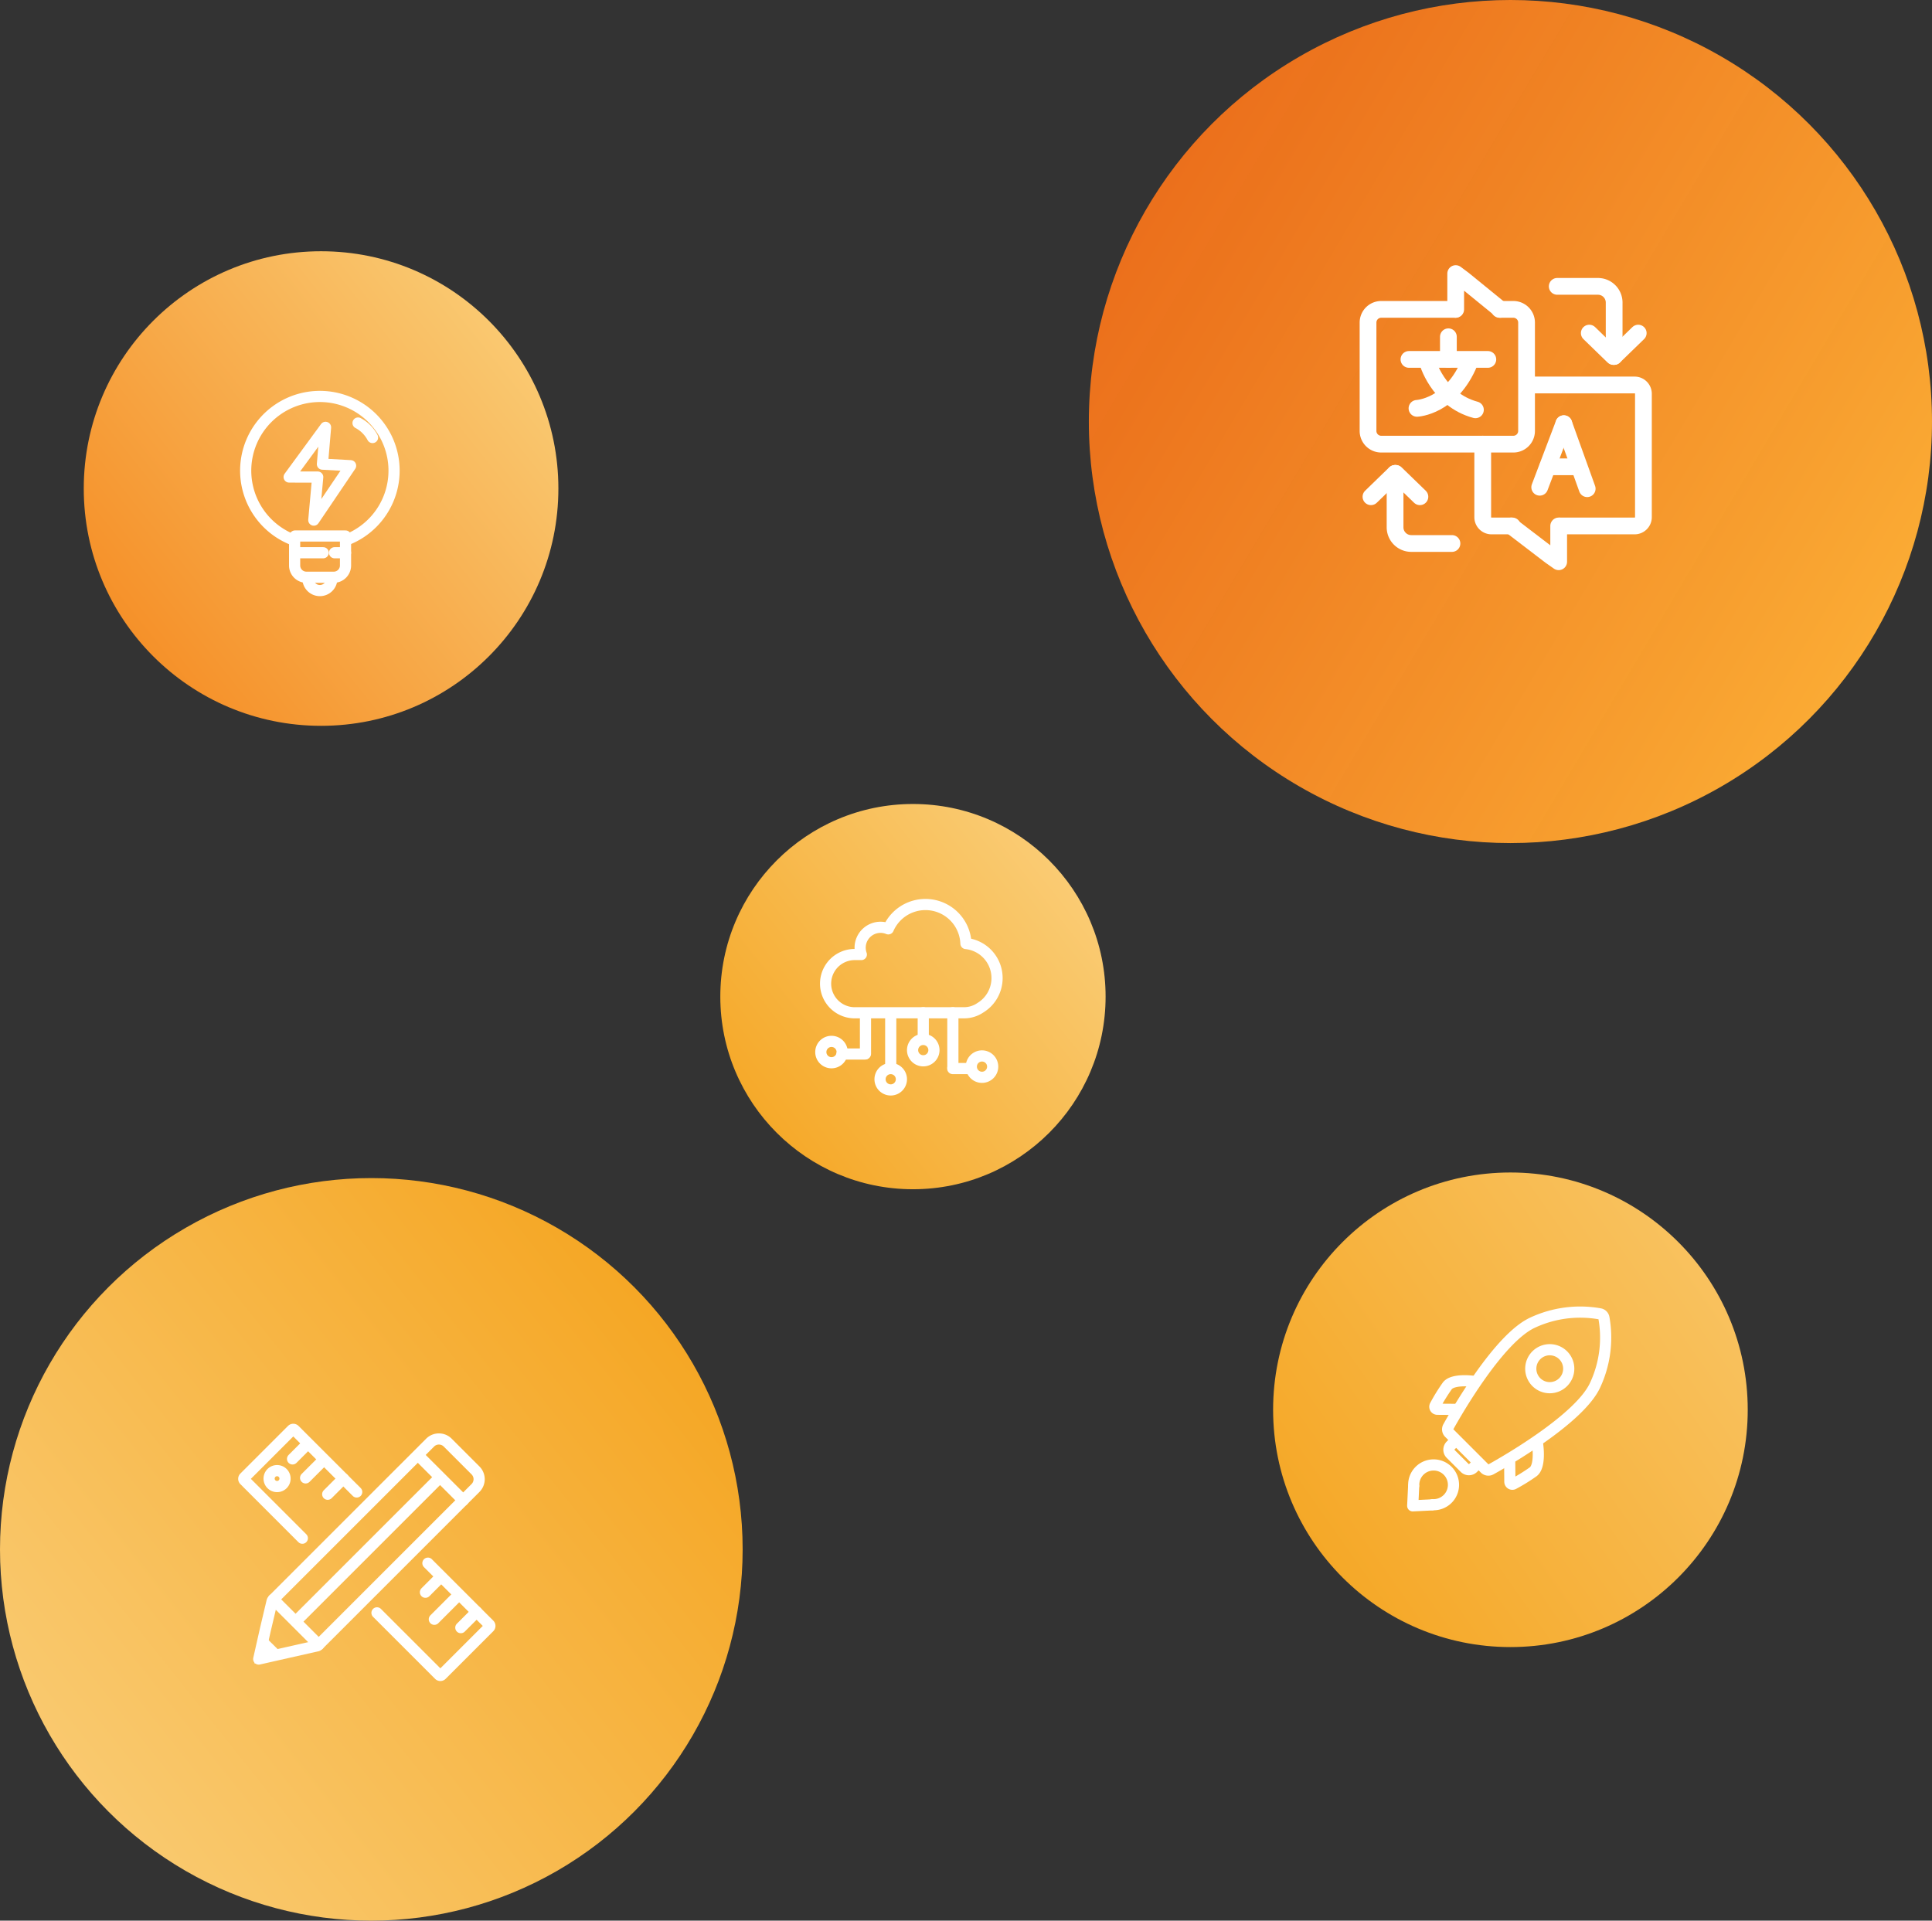 <svg id="Gradient_Globes" data-name="Gradient Globes" xmlns="http://www.w3.org/2000/svg" xmlns:xlink="http://www.w3.org/1999/xlink" viewBox="0 0 346 344">
  <rect x="0" y="0" width="346" height="344" fill="#333333" stroke="none"/>
  <defs>
    <style>
      .cls-1 {
        fill: url(#linear-gradient);
      }

      .cls-2 {
        fill: url(#linear-gradient-2);
      }

      .cls-3 {
        fill: url(#linear-gradient-3);
      }

      .cls-4 {
        fill: url(#linear-gradient-4);
      }

      .cls-5 {
        fill: url(#linear-gradient-5);
      }

      .cls-10, .cls-6, .cls-7, .cls-9 {
        fill: none;
        stroke: #fff;
        stroke-miterlimit: 10;
      }

      .cls-10, .cls-6 {
        stroke-linecap: round;
        stroke-linejoin: round;
      }

      .cls-6, .cls-7 {
        stroke-width: 2px;
      }

      .cls-8 {
        fill: #fff;
      }

      .cls-10 {
        stroke-width: 3px;
      }
    </style>
    <linearGradient id="linear-gradient" x1="0.952" y1="0.146" x2="0.041" y2="0.872" gradientUnits="objectBoundingBox">
      <stop offset="0" stop-color="#facc75"/>
      <stop offset="1" stop-color="#f58c23"/>
    </linearGradient>
    <linearGradient id="linear-gradient-2" x1="1.28" x2="0.041" y2="0.872" gradientUnits="objectBoundingBox">
      <stop offset="0" stop-color="#facc75"/>
      <stop offset="1" stop-color="#f5a623"/>
    </linearGradient>
    <linearGradient id="linear-gradient-3" x1="0.915" y1="0.176" x2="0.041" y2="0.872" gradientUnits="objectBoundingBox">
      <stop offset="0" stop-color="#f5a623"/>
      <stop offset="1" stop-color="#facc75"/>
    </linearGradient>
    <linearGradient id="linear-gradient-4" x1="-0.149" y1="0.186" x2="1" y2="0.868" gradientUnits="objectBoundingBox">
      <stop offset="0" stop-color="#ff6a13" stop-opacity="0.886"/>
      <stop offset="1" stop-color="#fcb237"/>
    </linearGradient>
    <linearGradient id="linear-gradient-5" x1="0.915" y1="0.176" x2="0.041" y2="0.872" xlink:href="#linear-gradient-2"/>
  </defs>
  <circle id="Oval_2" data-name="Oval 2" class="cls-1" cx="42.5" cy="42.5" r="42.5" transform="translate(15 45)"/>
  <circle id="Oval_2-2" data-name="Oval 2" class="cls-2" cx="42.5" cy="42.5" r="42.5" transform="translate(228 210)"/>
  <circle id="Oval_2-3" data-name="Oval 2" class="cls-3" cx="66.5" cy="66.5" r="66.5" transform="translate(0 211)"/>
  <circle id="Oval_2-4" data-name="Oval 2" class="cls-4" cx="75.5" cy="75.5" r="75.5" transform="translate(195)"/>
  <circle id="Oval_2-5" data-name="Oval 2" class="cls-5" cx="34.5" cy="34.5" r="34.5" transform="translate(129 144)"/>
  <g id="Launch" transform="translate(253 235)">
    <path id="Stroke_1" data-name="Stroke 1" class="cls-6" d="M0,3.624a3.561,3.561,0,1,1,3.419,3.5" transform="translate(0.181 27.376)"/>
    <path id="Stroke_3" data-name="Stroke 3" class="cls-6" d="M3.442,3.273l-1.721.085L0,3.442l.085-1.72L.169,0" transform="translate(0 31.26)"/>
    <path id="Stroke_5" data-name="Stroke 5" class="cls-6" d="M26.4,13.12a20.163,20.163,0,0,0,1.588-12.1.893.893,0,0,0-.7-.7,20.166,20.166,0,0,0-12.1,1.587C9.21,4.682,1.749,17.633.113,20.572a.9.9,0,0,0,.15,1.069l3.2,3.2,3.2,3.2a.9.9,0,0,0,1.069.149C10.669,26.553,23.62,19.092,26.4,13.12Z" transform="translate(6.253 0)"/>
    <path id="Stroke_7" data-name="Stroke 7" class="cls-6" d="M5.812,5.812A3.4,3.4,0,1,1,5.812,1,3.4,3.4,0,0,1,5.812,5.812Z" transform="translate(21.134 6.737)"/>
    <path id="Stroke_9" data-name="Stroke 9" class="cls-6" d="M7.081.118s-3.8-.57-4.847.792A33.023,33.023,0,0,0,.056,4.434.448.448,0,0,0,.446,5.1l3.467.026" transform="translate(3.964 12.304)"/>
    <path id="Stroke_11" data-name="Stroke 11" class="cls-6" d="M5.005,0s.57,3.8-.792,4.846A32.85,32.85,0,0,1,.69,7.024a.447.447,0,0,1-.663-.389L0,3.168" transform="translate(17.372 23.755)"/>
    <path id="Stroke_13" data-name="Stroke 13" class="cls-6" d="M5.047,4.023l-.713.714a1.067,1.067,0,0,1-1.5,0L.31,2.217a1.068,1.068,0,0,1,0-1.5L1.024,0" transform="translate(6.481 23.184)"/>
  </g>
  <g id="Innovation" transform="translate(44 71)">
    <path id="Stroke_1-2" data-name="Stroke 1" class="cls-7" d="M8.806,25.8a13.286,13.286,0,1,1,9-.014" transform="translate(0 0)"/>
    <path id="Stroke_3-2" data-name="Stroke 3" class="cls-6" d="M9.115,0V4.477a2.109,2.109,0,0,1-2.1,2.1H2.1A2.109,2.109,0,0,1,0,4.477V0" transform="translate(8.764 25.811)"/>
    <path id="Stroke_5-2" data-name="Stroke 5" class="cls-6" d="M4.277,0A2.139,2.139,0,0,1,2.138,2.138,2.138,2.138,0,0,1,0,0" transform="translate(11.148 32.637)"/>
    <path id="Stroke_7-2" data-name="Stroke 7" class="cls-6" d="M0,0H9.044" transform="translate(8.834 25)"/>
    <path id="Stroke_9-2" data-name="Stroke 9" class="cls-6" d="M5.048,0H0" transform="translate(8.834 28)"/>
    <path id="Stroke_11-2" data-name="Stroke 11" class="cls-6" d="M0,0H1.963" transform="translate(15.915 28)"/>
    <path id="Stroke_13-2" data-name="Stroke 13" class="cls-6" d="M0,8.9,6.52,0,5.96,6.59l5.048.281-6.59,9.746.7-7.712Z" transform="translate(7.782 5.539)"/>
    <path id="Stroke_15" data-name="Stroke 15" class="cls-6" d="M0,0A6.21,6.21,0,0,1,2.594,2.594" transform="translate(20.122 4.768)"/>
  </g>
  <g id="Tech_Cloud" data-name="Tech Cloud" transform="translate(147 162)">
    <path id="Stroke_1-3" data-name="Stroke 1" class="cls-6" d="M30.778,13.172a6.217,6.217,0,0,0-5.571-6.183A7.259,7.259,0,0,0,11.3,4.36a3.652,3.652,0,0,0-4.83,4.6H5.216a5.217,5.217,0,0,0,0,10.433H24.866a5.181,5.181,0,0,0,2.925-.9A6.213,6.213,0,0,0,30.778,13.172Z" transform="translate(0.783 0)"/>
    <path id="Stroke_3-3" data-name="Stroke 3" class="cls-6" d="M1,0V9.1" transform="translate(11.52 20.171)"/>
    <path id="Stroke_5-3" data-name="Stroke 5" class="cls-6" d="M3.825,1.913A1.913,1.913,0,1,1,1.912,0,1.913,1.913,0,0,1,3.825,1.913Z" transform="translate(10.607 29.387)"/>
    <path id="Stroke_7-3" data-name="Stroke 7" class="cls-6" d="M1,0V6.3" transform="translate(6.999 20.432)"/>
    <path id="Stroke_9-3" data-name="Stroke 9" class="cls-6" d="M3.825,1.913A1.913,1.913,0,1,1,1.912,0,1.913,1.913,0,0,1,3.825,1.913Z" transform="translate(0 24.518)"/>
    <path id="Stroke_11-3" data-name="Stroke 11" class="cls-6" d="M4.11,1H0" transform="translate(3.802 25.779)"/>
    <path id="Stroke_13-3" data-name="Stroke 13" class="cls-6" d="M1,0V9.8" transform="translate(22.648 19.388)"/>
    <path id="Stroke_15-2" data-name="Stroke 15" class="cls-6" d="M3.825,1.913A1.913,1.913,0,1,1,1.912,0,1.913,1.913,0,0,1,3.825,1.913Z" transform="translate(26.953 27.126)"/>
    <path id="Stroke_17" data-name="Stroke 17" class="cls-6" d="M2.89,1H0" transform="translate(23.628 28.387)"/>
    <path id="Stroke_19" data-name="Stroke 19" class="cls-6" d="M1,0V4.5" transform="translate(17.345 19.388)"/>
    <path id="Stroke_21" data-name="Stroke 21" class="cls-6" d="M3.825,1.913A1.913,1.913,0,1,1,1.912,0,1.913,1.913,0,0,1,3.825,1.913Z" transform="translate(16.433 24.17)"/>
  </g>
  <g id="Create" transform="translate(43 256)">
    <path id="Stroke_1-4" data-name="Stroke 1" class="cls-6" d="M9.121,0l11,11a.338.338,0,0,1,0,.475L11.587,20.01a.337.337,0,0,1-.475,0L0,8.9" transform="translate(24.515 23.974)"/>
    <path id="Stroke_3-4" data-name="Stroke 3" class="cls-6" d="M10.492,19.5.1,9.107a.337.337,0,0,1,0-.475L8.633.1a.337.337,0,0,1,.475,0L20.23,11.22" transform="translate(0.652 0)"/>
    <path id="Stroke_5-4" data-name="Stroke 5" class="cls-6" d="M2.855,1.428A1.427,1.427,0,1,1,1.428,0,1.427,1.427,0,0,1,2.855,1.428Z" transform="translate(5.193 7.399)"/>
    <path id="Stroke_7-4" data-name="Stroke 7" class="cls-6" d="M2.378,0,0,2.379" transform="translate(9.392 2.92)"/>
    <path id="Stroke_9-4" data-name="Stroke 9" class="cls-6" d="M2.925,0,0,2.924" transform="translate(11.729 5.776)"/>
    <path id="Stroke_11-4" data-name="Stroke 11" class="cls-6" d="M2.8,0,0,2.8" transform="translate(15.689 8.826)"/>
    <path id="Stroke_13-4" data-name="Stroke 13" class="cls-6" d="M2.169,0,0,2.169" transform="translate(33.189 27.011)"/>
    <path id="Stroke_15-3" data-name="Stroke 15" class="cls-6" d="M4.156,0,0,4.156" transform="translate(34.784 29.866)"/>
    <path id="Stroke_17-2" data-name="Stroke 17" class="cls-6" d="M2.827,0,0,2.827" transform="translate(39.528 32.693)"/>
    <path id="Stroke_19-2" data-name="Stroke 19" class="cls-6" d="M8.127,36.858l28.08-28.08a2.224,2.224,0,0,0,0-3.144L31.224.651a2.224,2.224,0,0,0-3.144,0L0,28.731" transform="translate(5.952 1.728)"/>
    <path id="Stroke_21-2" data-name="Stroke 21" class="cls-6" d="M7.585,7.585,0,0" transform="translate(32.367 5.128)"/>
    <path id="Stroke_23" data-name="Stroke 23" class="cls-6" d="M0,0,8.131,8.131" transform="translate(5.945 30.458)"/>
    <path id="Stroke_25" data-name="Stroke 25" class="cls-6" d="M10.5,8.019,5.249,9.2,0,10.388,1.185,5.138,2.4,0" transform="translate(3.335 30.756)"/>
    <g id="Group_30" data-name="Group 30" transform="translate(3.261 36.909)">
      <path id="Fill_27" data-name="Fill 27" class="cls-8" d="M3.88,2.543l-1.94.65L0,3.841.649,1.9,1.3,0" transform="translate(0.098 0.418)"/>
      <path id="Stroke_29" data-name="Stroke 29" class="cls-9" d="M3.88,2.543l-1.94.65L0,3.841.649,1.9,1.3,0" transform="translate(0.098 0.418)"/>
    </g>
    <path id="Stroke_31" data-name="Stroke 31" class="cls-6" d="M0,24.958,24.958,0" transform="translate(10.516 8.906)"/>
  </g>
  <g id="Interpretation" transform="translate(245 49)">
    <path id="Stroke_1-5" data-name="Stroke 1" class="cls-10" d="M23.549,0h2.483A2.364,2.364,0,0,1,28.39,2.357V21.781a2.365,2.365,0,0,1-2.358,2.357H2.357A2.364,2.364,0,0,1,0,21.781V2.357A2.364,2.364,0,0,1,2.357,0H15.612" transform="translate(0 6.411)"/>
    <path id="Stroke_3-5" data-name="Stroke 3" class="cls-10" d="M0,6.41V0L1.4,1.047,7.981,6.41" transform="translate(15.7 0)"/>
    <path id="Stroke_5-5" data-name="Stroke 5" class="cls-10" d="M0,0H14.13" transform="translate(7.326 15.372)"/>
    <path id="Stroke_7-5" data-name="Stroke 7" class="cls-10" d="M0,0V4.056" transform="translate(14.391 11.317)"/>
    <path id="Stroke_9-5" data-name="Stroke 9" class="cls-10" d="M0,0S1.832,6.934,8.635,8.766" transform="translate(10.597 15.634)"/>
    <path id="Stroke_11-5" data-name="Stroke 11" class="cls-10" d="M0,8.242S6.149,7.981,9.419,0" transform="translate(8.765 15.896)"/>
    <path id="Stroke_13-5" data-name="Stroke 13" class="cls-10" d="M5.3,14.653H1.57A1.575,1.575,0,0,1,0,13.083V0" transform="translate(20.54 30.549)"/>
    <path id="Stroke_15-4" data-name="Stroke 15" class="cls-10" d="M0,0H19a1.575,1.575,0,0,1,1.57,1.57v22.11A1.574,1.574,0,0,1,19,25.25H5.594" transform="translate(28.749 19.951)"/>
    <path id="Stroke_17-3" data-name="Stroke 17" class="cls-10" d="M8.5,0V6.41L7.011,5.364,0,0" transform="translate(25.643 45.202)"/>
    <path id="Stroke_19-3" data-name="Stroke 19" class="cls-10" d="M0,11.382,4.318,0" transform="translate(30.745 26.886)"/>
    <path id="Stroke_21-3" data-name="Stroke 21" class="cls-10" d="M4.186,11.644,0,0" transform="translate(35.063 26.886)"/>
    <path id="Stroke_23-2" data-name="Stroke 23" class="cls-10" d="M0,0H5.365" transform="translate(32.184 34.605)"/>
    <path id="Stroke_25-2" data-name="Stroke 25" class="cls-10" d="M0,4.187,4.317,0" transform="translate(0.524 35.782)"/>
    <path id="Stroke_27" data-name="Stroke 27" class="cls-10" d="M4.317,4.187,0,0" transform="translate(4.972 35.782)"/>
    <path id="Stroke_29-2" data-name="Stroke 29" class="cls-10" d="M10.187,12.542H2.9A2.9,2.9,0,0,1,0,9.646V0" transform="translate(4.841 35.8)"/>
    <path id="Stroke_31-2" data-name="Stroke 31" class="cls-10" d="M4.317,0,0,4.187" transform="translate(44.072 10.662)"/>
    <path id="Stroke_33" data-name="Stroke 33" class="cls-10" d="M0,0,4.318,4.187" transform="translate(39.623 10.662)"/>
    <path id="Stroke_35" data-name="Stroke 35" class="cls-10" d="M0,0H7.291a2.9,2.9,0,0,1,2.9,2.9v9.647" transform="translate(33.885 2.289)"/>
  </g>
</svg>
